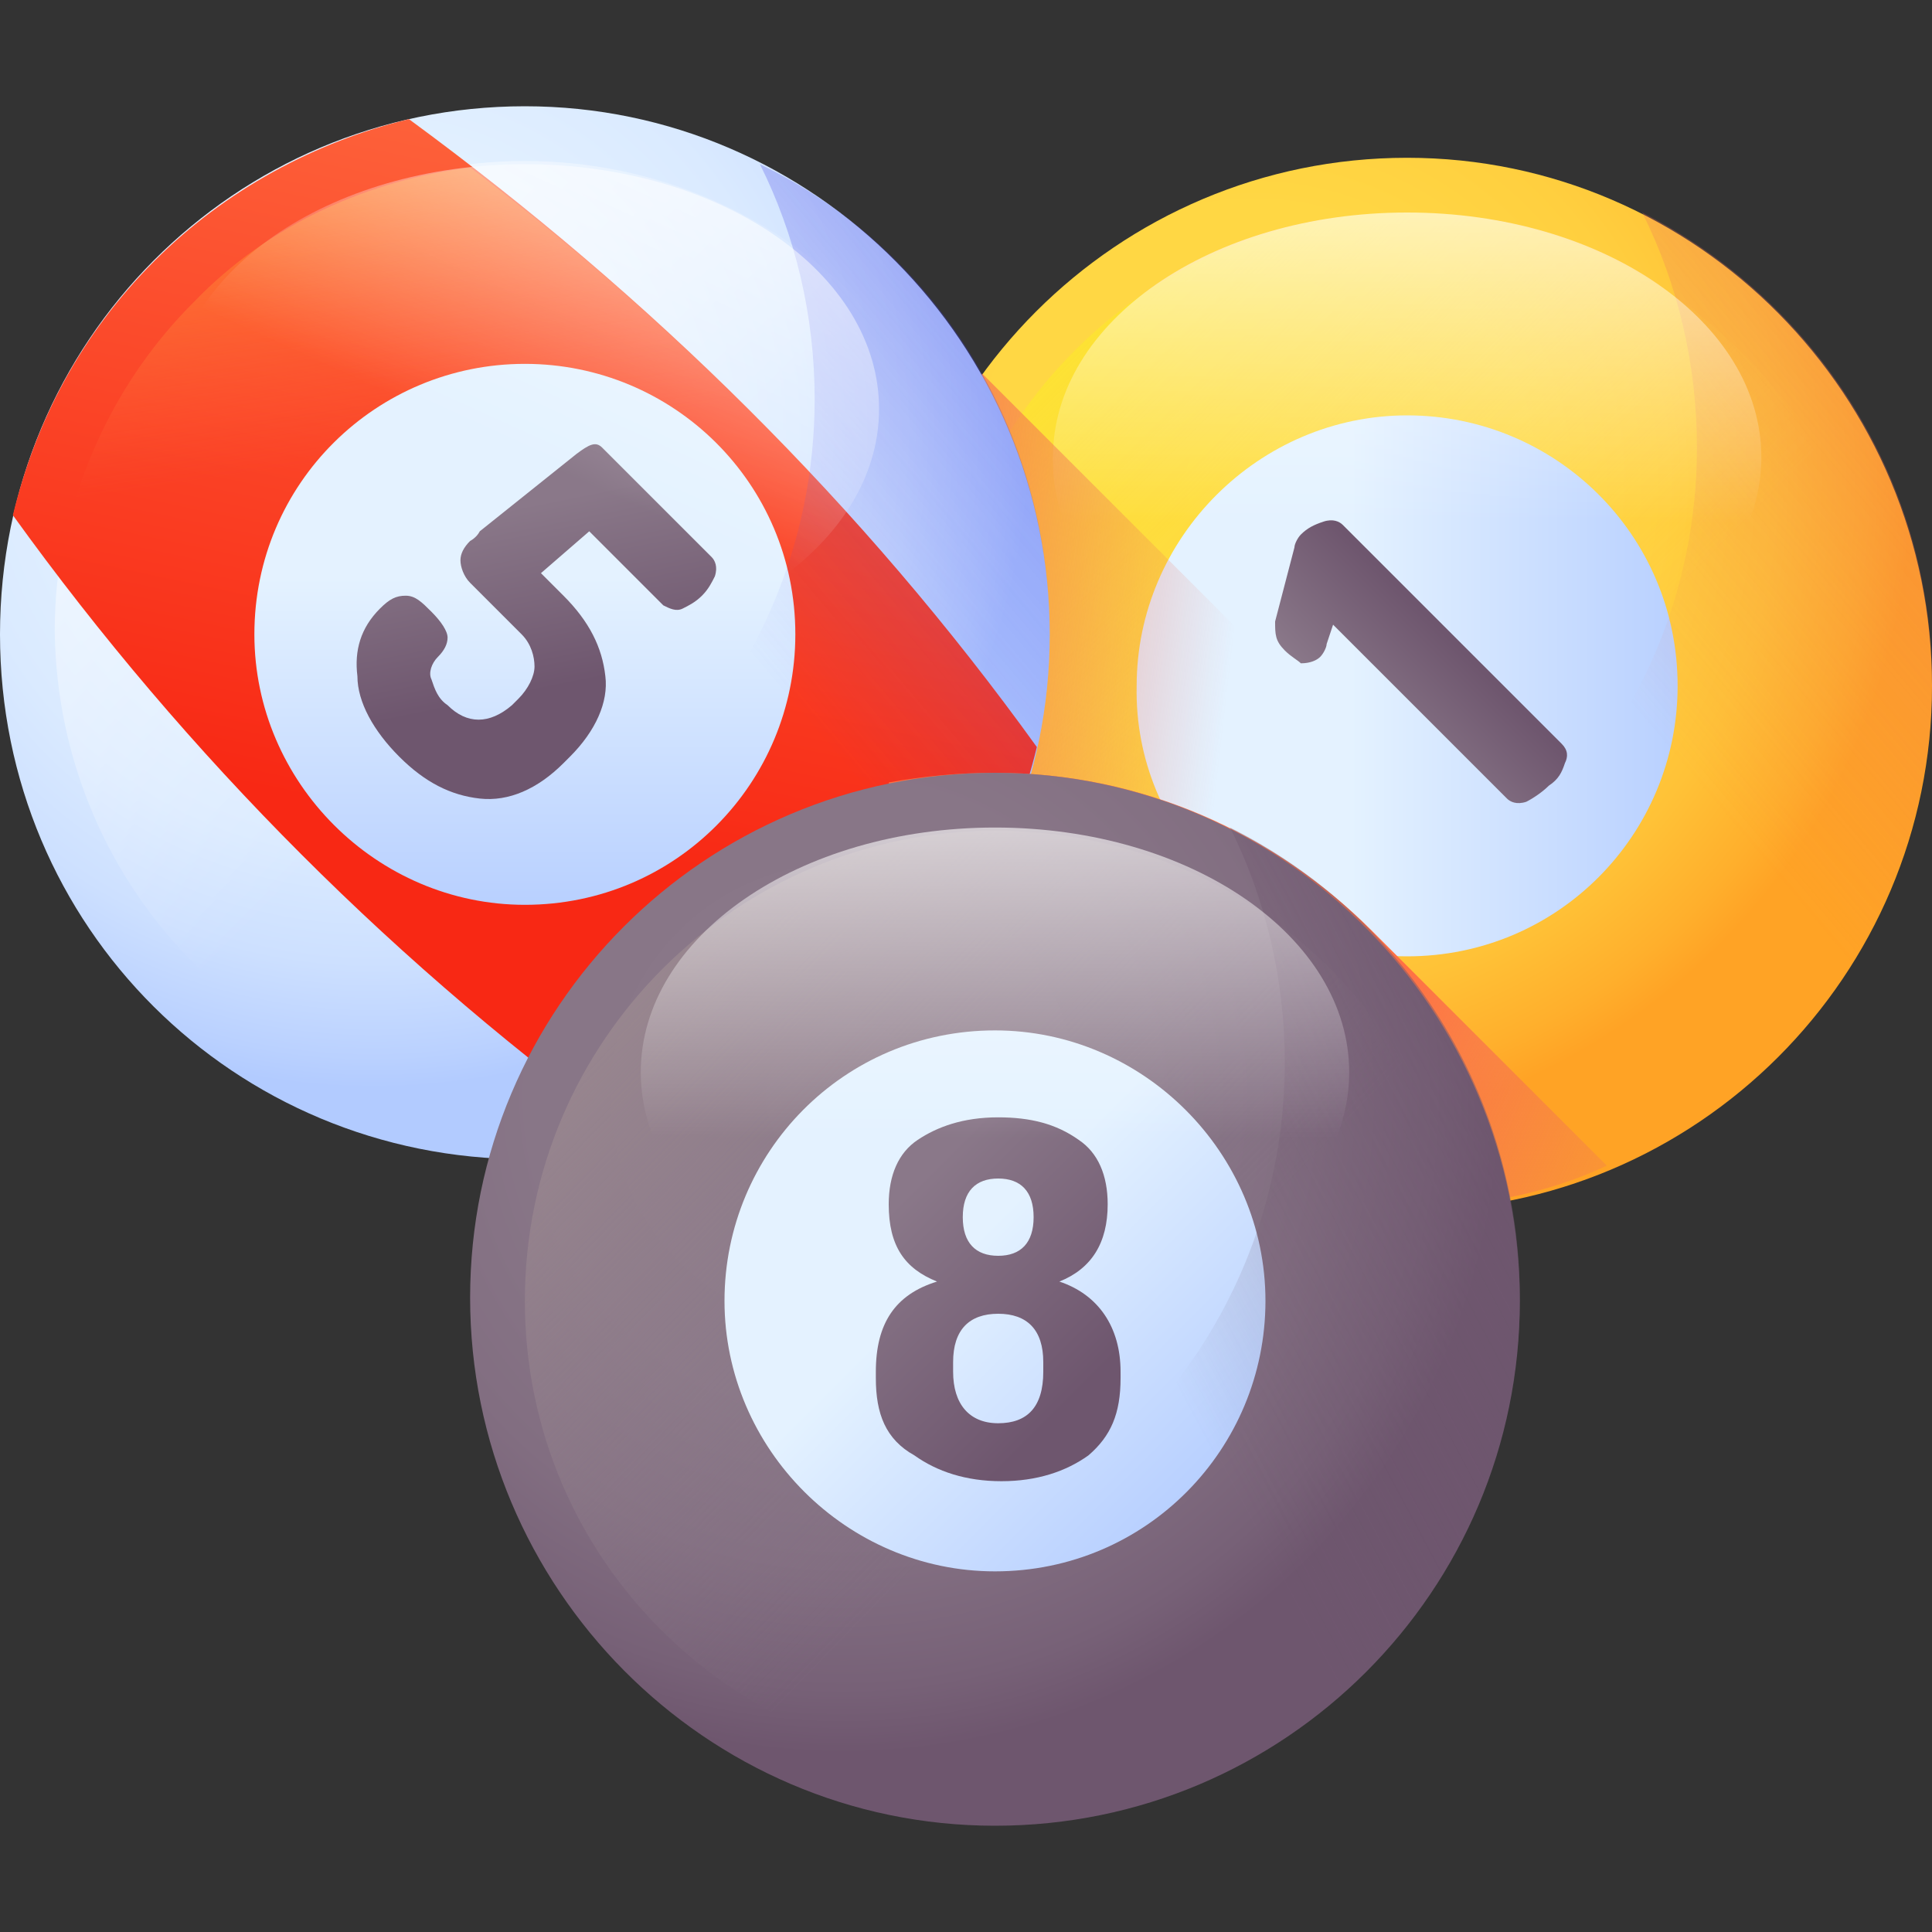 <?xml version="1.0" encoding="utf-8"?>
<!-- Generator: Adobe Illustrator 22.1.0, SVG Export Plug-In . SVG Version: 6.00 Build 0)  -->
<svg version="1.1" id="Layer_1" xmlns="http://www.w3.org/2000/svg" xmlns:xlink="http://www.w3.org/1999/xlink" x="0px" y="0px"
	 viewBox="0 0 60 60" style="enable-background:new 0 0 60 60;" xml:space="preserve">
<rect x="0" y="0" width="60" height="60" fill="#333333" stroke="none"/>
<style type="text/css">
	.st0{clip-path:url(#SVGID_2_);}
	.st1{fill:url(#SVGID_3_);}
	.st2{fill:url(#SVGID_4_);}
	.st3{fill:url(#SVGID_5_);}
	.st4{fill:url(#SVGID_6_);}
	.st5{fill:url(#SVGID_7_);}
	.st6{fill:url(#SVGID_8_);}
	.st7{fill:url(#SVGID_9_);}
	.st8{fill:url(#SVGID_10_);}
	.st9{fill:url(#SVGID_11_);}
	.st10{fill:url(#SVGID_12_);}
	.st11{fill:url(#SVGID_13_);}
	.st12{fill:url(#SVGID_14_);}
	.st13{fill:url(#SVGID_15_);}
	.st14{fill:url(#SVGID_16_);}
	.st15{fill:url(#SVGID_17_);}
	.st16{fill:url(#SVGID_18_);}
	.st17{fill:url(#SVGID_19_);}
	.st18{fill:url(#SVGID_20_);}
	.st19{fill:url(#SVGID_21_);}
	.st20{fill:url(#SVGID_22_);}
	.st21{fill:url(#SVGID_23_);}
	.st22{fill:url(#SVGID_24_);}
</style>
<g>
	<defs>
		<rect id="SVGID_1_" width="60" height="60"/>
	</defs>
	<clipPath id="SVGID_2_">
		<use xlink:href="#SVGID_1_"  style="overflow:visible;"/>
	</clipPath>
	<g class="st0">
		
			<radialGradient id="SVGID_3_" cx="4.754" cy="55.246" r="1" gradientTransform="matrix(20.336 0 0 -20.336 -57.703 1138.462)" gradientUnits="userSpaceOnUse">
			<stop  offset="0" style="stop-color:#FFD945"/>
			<stop  offset="0.417" style="stop-color:#FFD744"/>
			<stop  offset="0.628" style="stop-color:#FFCF3F"/>
			<stop  offset="0.793" style="stop-color:#FFC237"/>
			<stop  offset="0.933" style="stop-color:#FFAF2C"/>
			<stop  offset="1" style="stop-color:#FFA325"/>
		</radialGradient>
		<path class="st1" d="M43.7,37.6c9,0,16.3-7.3,16.3-16.3S52.7,4.9,43.7,4.9s-16.3,7.3-16.3,16.3S34.7,37.6,43.7,37.6z"/>
		
			<linearGradient id="SVGID_4_" gradientUnits="userSpaceOnUse" x1="46.514" y1="35.926" x2="26.989" y2="55.45" gradientTransform="matrix(1 0 0 -1 0 60)">
			<stop  offset="0" style="stop-color:#FFD945;stop-opacity:0"/>
			<stop  offset="1" style="stop-color:#FBED21"/>
		</linearGradient>
		<path class="st2" d="M43.7,35.8c8,0,14.6-6.5,14.6-14.6c0-8-6.5-14.6-14.6-14.6c-8,0-14.6,6.5-14.6,14.6
			C29.1,29.3,35.6,35.8,43.7,35.8z"/>
		
			<linearGradient id="SVGID_5_" gradientUnits="userSpaceOnUse" x1="41.925" y1="38.761" x2="53.614" y2="38.761" gradientTransform="matrix(1 0 0 -1 0 60)">
			<stop  offset="0" style="stop-color:#E4F2FF"/>
			<stop  offset="1" style="stop-color:#B2CBFF"/>
		</linearGradient>
		<path class="st3" d="M43.7,29.7c4.7,0,8.4-3.8,8.4-8.4c0-4.7-3.8-8.4-8.4-8.4s-8.4,3.8-8.4,8.4C35.2,25.9,39,29.7,43.7,29.7z"/>
		
			<linearGradient id="SVGID_6_" gradientUnits="userSpaceOnUse" x1="42.298" y1="37.381" x2="45.059" y2="40.142" gradientTransform="matrix(1 0 0 -1 0 60)">
			<stop  offset="0" style="stop-color:#8A7889"/>
			<stop  offset="1" style="stop-color:#6E566E"/>
		</linearGradient>
		<path class="st4" d="M39.9,20.2c-0.3-0.3-0.3-0.5-0.3-0.9l0.6-2.3c0-0.1,0.1-0.3,0.2-0.4c0.2-0.2,0.4-0.3,0.7-0.4
			c0.3-0.1,0.5,0,0.6,0.1l6.8,6.8c0.2,0.2,0.2,0.4,0.1,0.6c-0.1,0.3-0.2,0.5-0.5,0.7c-0.2,0.2-0.5,0.4-0.7,0.5
			c-0.3,0.1-0.5,0-0.6-0.1l-5.4-5.4L41.2,20c0,0.1-0.1,0.3-0.2,0.4c-0.1,0.1-0.3,0.2-0.6,0.2C40.3,20.5,40.1,20.4,39.9,20.2
			L39.9,20.2z"/>
		
			<linearGradient id="SVGID_7_" gradientUnits="userSpaceOnUse" x1="50.612" y1="38.148" x2="81.016" y2="63.883" gradientTransform="matrix(1 0 0 -1 0 60)">
			<stop  offset="0" style="stop-color:#E87264;stop-opacity:0"/>
			<stop  offset="1" style="stop-color:#FF7044"/>
		</linearGradient>
		<path class="st5" d="M51,6.6c1.1,2.2,1.7,4.7,1.7,7.3c0,9-7.3,16.3-16.3,16.3c-2.6,0-5.1-0.6-7.3-1.7c2.7,5.3,8.2,9,14.6,9
			c9,0,16.3-7.3,16.3-16.3C60,14.8,56.3,9.3,51,6.6L51,6.6z"/>
		
			<linearGradient id="SVGID_8_" gradientUnits="userSpaceOnUse" x1="43.679" y1="43.781" x2="43.679" y2="59.171" gradientTransform="matrix(1 0 0 -1 0 60)">
			<stop  offset="0" style="stop-color:#FFFFFF;stop-opacity:0"/>
			<stop  offset="1" style="stop-color:#FFFFFF"/>
		</linearGradient>
		<path class="st6" d="M43.7,21.8c6.1,0,11-3.4,11-7.6c0-4.2-4.9-7.6-11-7.6s-11,3.4-11,7.6C32.6,18.4,37.6,21.8,43.7,21.8z"/>
		
			<linearGradient id="SVGID_9_" gradientUnits="userSpaceOnUse" x1="37.756" y1="35.295" x2="25.226" y2="36.743" gradientTransform="matrix(1 0 0 -1 0 60)">
			<stop  offset="0" style="stop-color:#E87264;stop-opacity:0"/>
			<stop  offset="1" style="stop-color:#FF7044"/>
		</linearGradient>
		<path class="st7" d="M53.3,34.4L30.5,11.6l0,0c-2,2.7-3.2,6-3.2,9.6c0,9,7.3,16.3,16.3,16.3C47.3,37.6,50.6,36.4,53.3,34.4z"/>
		
			<radialGradient id="SVGID_10_" cx="4.754" cy="55.246" r="1" gradientTransform="matrix(20.336 0 0 -20.336 -85.06 1136.881)" gradientUnits="userSpaceOnUse">
			<stop  offset="0" style="stop-color:#E4F2FF"/>
			<stop  offset="0.426" style="stop-color:#E2F0FF"/>
			<stop  offset="0.641" style="stop-color:#DAEAFF"/>
			<stop  offset="0.81" style="stop-color:#CDE0FF"/>
			<stop  offset="0.953" style="stop-color:#BAD1FF"/>
			<stop  offset="1" style="stop-color:#B2CBFF"/>
		</radialGradient>
		<path class="st8" d="M16.3,36c9,0,16.3-7.3,16.3-16.3S25.3,3.3,16.3,3.3C7.3,3.3,0,10.6,0,19.7S7.3,36,16.3,36z"/>
		
			<linearGradient id="SVGID_11_" gradientUnits="userSpaceOnUse" x1="16.687" y1="39.976" x2="-2.838" y2="59.501" gradientTransform="matrix(1 0 0 -1 0 60)">
			<stop  offset="0" style="stop-color:#FFFFFF;stop-opacity:0"/>
			<stop  offset="1" style="stop-color:#FFFFFF"/>
		</linearGradient>
		<path class="st9" d="M16.3,34.2c8,0,14.6-6.5,14.6-14.6c0-8-6.5-14.6-14.6-14.6c-8,0-14.6,6.5-14.6,14.6
			C1.8,27.7,8.3,34.2,16.3,34.2z"/>
		
			<linearGradient id="SVGID_12_" gradientUnits="userSpaceOnUse" x1="20.59" y1="60.608" x2="14.988" y2="34.012" gradientTransform="matrix(1 0 0 -1 0 60)">
			<stop  offset="0" style="stop-color:#FF7044"/>
			<stop  offset="1" style="stop-color:#F82814"/>
		</linearGradient>
		<path class="st10" d="M12.7,3.7C9.8,4.4,7,5.9,4.8,8.1c-2.3,2.3-3.7,5-4.4,7.9c5.4,7.5,12,14.1,19.5,19.5c2.9-0.7,5.6-2.1,7.9-4.4
			c2.3-2.3,3.7-5,4.4-7.9C26.8,15.7,20.2,9.2,12.7,3.7L12.7,3.7z"/>
		
			<linearGradient id="SVGID_13_" gradientUnits="userSpaceOnUse" x1="15.451" y1="46.393" x2="13.606" y2="59.219" gradientTransform="matrix(1 0 0 -1 0 60)">
			<stop  offset="0" style="stop-color:#FF7044;stop-opacity:0"/>
			<stop  offset="1" style="stop-color:#FFA325"/>
		</linearGradient>
		<path class="st11" d="M14.6,5.2C11.5,5.6,8.4,6.9,6,9.4c-2.4,2.4-3.8,5.5-4.2,8.6C6.5,24.1,11.9,29.5,18,34.1
			c3.1-0.4,6.2-1.8,8.6-4.2c2.4-2.4,3.8-5.5,4.2-8.6C26.1,15.3,20.7,9.8,14.6,5.2L14.6,5.2z"/>
		
			<linearGradient id="SVGID_14_" gradientUnits="userSpaceOnUse" x1="16.321" y1="42.07" x2="16.321" y2="30.381" gradientTransform="matrix(1 0 0 -1 0 60)">
			<stop  offset="0" style="stop-color:#E4F2FF"/>
			<stop  offset="1" style="stop-color:#B2CBFF"/>
		</linearGradient>
		<path class="st12" d="M16.3,28.1c4.7,0,8.4-3.8,8.4-8.4c0-4.7-3.8-8.4-8.4-8.4S7.9,15,7.9,19.7C7.9,24.3,11.7,28.1,16.3,28.1z"/>
		
			<linearGradient id="SVGID_15_" gradientUnits="userSpaceOnUse" x1="15.858" y1="44.227" x2="17.001" y2="38.592" gradientTransform="matrix(1 0 0 -1 0 60)">
			<stop  offset="0" style="stop-color:#8A7889"/>
			<stop  offset="1" style="stop-color:#6E566E"/>
		</linearGradient>
		<path class="st13" d="M11.8,18.9c0.3-0.3,0.5-0.4,0.8-0.4s0.5,0.2,0.8,0.5c0.3,0.3,0.5,0.6,0.5,0.8c0,0.2-0.1,0.4-0.3,0.6
			c-0.2,0.2-0.3,0.5-0.2,0.7c0.1,0.3,0.2,0.6,0.5,0.8c0.6,0.6,1.3,0.6,2,0l0.2-0.2c0.3-0.3,0.5-0.7,0.5-1c0-0.3-0.1-0.7-0.4-1
			l-1.6-1.6c-0.2-0.2-0.3-0.5-0.3-0.7c0-0.2,0.1-0.4,0.3-0.6c0,0,0.2-0.1,0.3-0.3l3-2.4c0.4-0.3,0.6-0.4,0.8-0.2l3.4,3.4
			c0.1,0.1,0.2,0.3,0.1,0.6c-0.1,0.2-0.2,0.4-0.4,0.6c-0.2,0.2-0.4,0.3-0.6,0.4c-0.2,0.1-0.4,0-0.6-0.1l-2.3-2.3l-1.5,1.3l0.7,0.7
			c0.8,0.8,1.2,1.6,1.3,2.5c0.1,0.8-0.3,1.7-1.1,2.5l-0.2,0.2c-0.8,0.8-1.7,1.2-2.6,1.1c-0.9-0.1-1.7-0.5-2.5-1.3
			c-0.8-0.8-1.3-1.7-1.3-2.5C11,20.2,11.2,19.5,11.8,18.9L11.8,18.9z"/>
		
			<linearGradient id="SVGID_16_" gradientUnits="userSpaceOnUse" x1="23.255" y1="39.729" x2="53.658" y2="65.464" gradientTransform="matrix(1 0 0 -1 0 60)">
			<stop  offset="0" style="stop-color:#3F3CED;stop-opacity:0"/>
			<stop  offset="0.28" style="stop-color:#3C3DE4;stop-opacity:0.28"/>
			<stop  offset="0.731" style="stop-color:#3541CC;stop-opacity:0.731"/>
			<stop  offset="1" style="stop-color:#2F43BB"/>
		</linearGradient>
		<path class="st14" d="M23.6,5.1c1.1,2.2,1.7,4.7,1.7,7.3c0,9-7.3,16.3-16.3,16.3c-2.6,0-5.1-0.6-7.3-1.7c2.7,5.3,8.2,9,14.6,9
			c9,0,16.3-7.3,16.3-16.3C32.6,13.3,29,7.7,23.6,5.1L23.6,5.1z"/>
		
			<linearGradient id="SVGID_17_" gradientUnits="userSpaceOnUse" x1="15.766" y1="46.105" x2="23.146" y2="62.342" gradientTransform="matrix(1 0 0 -1 0 60)">
			<stop  offset="0" style="stop-color:#FFFFFF;stop-opacity:0"/>
			<stop  offset="1" style="stop-color:#FFFFFF"/>
		</linearGradient>
		<path class="st15" d="M16.3,20.3c6.1,0,11-3.4,11-7.6c0-4.2-4.9-7.6-11-7.6s-11,3.4-11,7.6C5.3,16.9,10.2,20.3,16.3,20.3z"/>
		
			<linearGradient id="SVGID_18_" gradientUnits="userSpaceOnUse" x1="52.98" y1="22.954" x2="42.513" y2="27.13" gradientTransform="matrix(1 0 0 -1 0 60)">
			<stop  offset="0" style="stop-color:#E87264;stop-opacity:0"/>
			<stop  offset="1" style="stop-color:#FF7044"/>
		</linearGradient>
		<path class="st16" d="M42.6,28.9c-3-3-7.1-4.9-11.7-4.9c-1.1,0-2.2,0.1-3.3,0.3c1.5,7.5,8.1,13.2,16,13.2c2.2,0,4.4-0.4,6.3-1.3
			L42.6,28.9z"/>
		
			<radialGradient id="SVGID_19_" cx="4.754" cy="55.246" r="1" gradientTransform="matrix(20.336 0 0 -20.336 -70.46 1157.565)" gradientUnits="userSpaceOnUse">
			<stop  offset="0" style="stop-color:#8A7889"/>
			<stop  offset="0.473" style="stop-color:#887687"/>
			<stop  offset="0.713" style="stop-color:#826E81"/>
			<stop  offset="0.9" style="stop-color:#776177"/>
			<stop  offset="1" style="stop-color:#6E566E"/>
		</radialGradient>
		<path class="st17" d="M30.9,56.7c9,0,16.3-7.3,16.3-16.3S39.9,24,30.9,24s-16.3,7.3-16.3,16.3S21.9,56.7,30.9,56.7z"/>
		
			<linearGradient id="SVGID_20_" gradientUnits="userSpaceOnUse" x1="33.809" y1="16.851" x2="18.31" y2="31.914" gradientTransform="matrix(1 0 0 -1 0 60)">
			<stop  offset="0" style="stop-color:#8A7889;stop-opacity:0"/>
			<stop  offset="1" style="stop-color:#9D8B91"/>
		</linearGradient>
		<path class="st18" d="M30.9,54.9c8,0,14.6-6.5,14.6-14.6S39,25.8,30.9,25.8c-8,0-14.6,6.5-14.6,14.6S22.9,54.9,30.9,54.9z"/>
		
			<linearGradient id="SVGID_21_" gradientUnits="userSpaceOnUse" x1="29.69" y1="20.89" x2="37.956" y2="12.623" gradientTransform="matrix(1 0 0 -1 0 60)">
			<stop  offset="0" style="stop-color:#E4F2FF"/>
			<stop  offset="1" style="stop-color:#B2CBFF"/>
		</linearGradient>
		<path class="st19" d="M30.9,48.8c4.7,0,8.4-3.8,8.4-8.4s-3.8-8.4-8.4-8.4c-4.7,0-8.4,3.8-8.4,8.4S26.3,48.8,30.9,48.8z"/>
		
			<linearGradient id="SVGID_22_" gradientUnits="userSpaceOnUse" x1="27.864" y1="22.639" x2="33.634" y2="16.868" gradientTransform="matrix(1 0 0 -1 0 60)">
			<stop  offset="0" style="stop-color:#8A7889"/>
			<stop  offset="1" style="stop-color:#6E566E"/>
		</linearGradient>
		<path class="st20" d="M27.2,42.8v-0.2c0-1.5,0.6-2.4,1.9-2.8c-1-0.4-1.5-1.1-1.5-2.4c0-0.9,0.3-1.6,0.9-2c0.6-0.4,1.4-0.7,2.5-0.7
			c1,0,1.8,0.2,2.5,0.7c0.6,0.4,0.9,1.1,0.9,2c0,1.2-0.5,2-1.5,2.4c1.2,0.4,1.9,1.4,1.9,2.8v0.2c0,1.1-0.3,1.8-1,2.4
			c-0.7,0.5-1.6,0.8-2.7,0.8c-1.1,0-2-0.3-2.7-0.8C27.5,44.7,27.2,43.9,27.2,42.8L27.2,42.8z M29.6,42.6c0,1,0.5,1.6,1.4,1.6
			c0.9,0,1.4-0.5,1.4-1.6v-0.3c0-1-0.5-1.5-1.4-1.5c-0.9,0-1.4,0.5-1.4,1.5V42.6z M29.9,37.8c0,0.8,0.4,1.2,1.1,1.2
			c0.7,0,1.1-0.4,1.1-1.2c0-0.8-0.4-1.2-1.1-1.2S29.9,37,29.9,37.8L29.9,37.8z"/>
		
			<linearGradient id="SVGID_23_" gradientUnits="userSpaceOnUse" x1="35.775" y1="18.351" x2="59.757" y2="31.129" gradientTransform="matrix(1 0 0 -1 0 60)">
			<stop  offset="0" style="stop-color:#6E566E;stop-opacity:0"/>
			<stop  offset="1" style="stop-color:#6E566E"/>
		</linearGradient>
		<path class="st21" d="M38.2,25.7c1.1,2.2,1.7,4.7,1.7,7.3c0,9-7.3,16.3-16.3,16.3c-2.6,0-5.1-0.6-7.3-1.7c2.7,5.3,8.2,9,14.6,9
			c9,0,16.3-7.3,16.3-16.3C47.2,34,43.6,28.4,38.2,25.7L38.2,25.7z"/>
		
			<linearGradient id="SVGID_24_" gradientUnits="userSpaceOnUse" x1="30.921" y1="24.677" x2="30.921" y2="40.068" gradientTransform="matrix(1 0 0 -1 0 60)">
			<stop  offset="0" style="stop-color:#FFFFFF;stop-opacity:0"/>
			<stop  offset="1" style="stop-color:#FFFFFF"/>
		</linearGradient>
		<path class="st22" d="M30.9,40.9c6.1,0,11-3.4,11-7.6c0-4.2-4.9-7.6-11-7.6s-11,3.4-11,7.6C19.9,37.5,24.8,40.9,30.9,40.9z"/>
	</g>
</g>
</svg>
